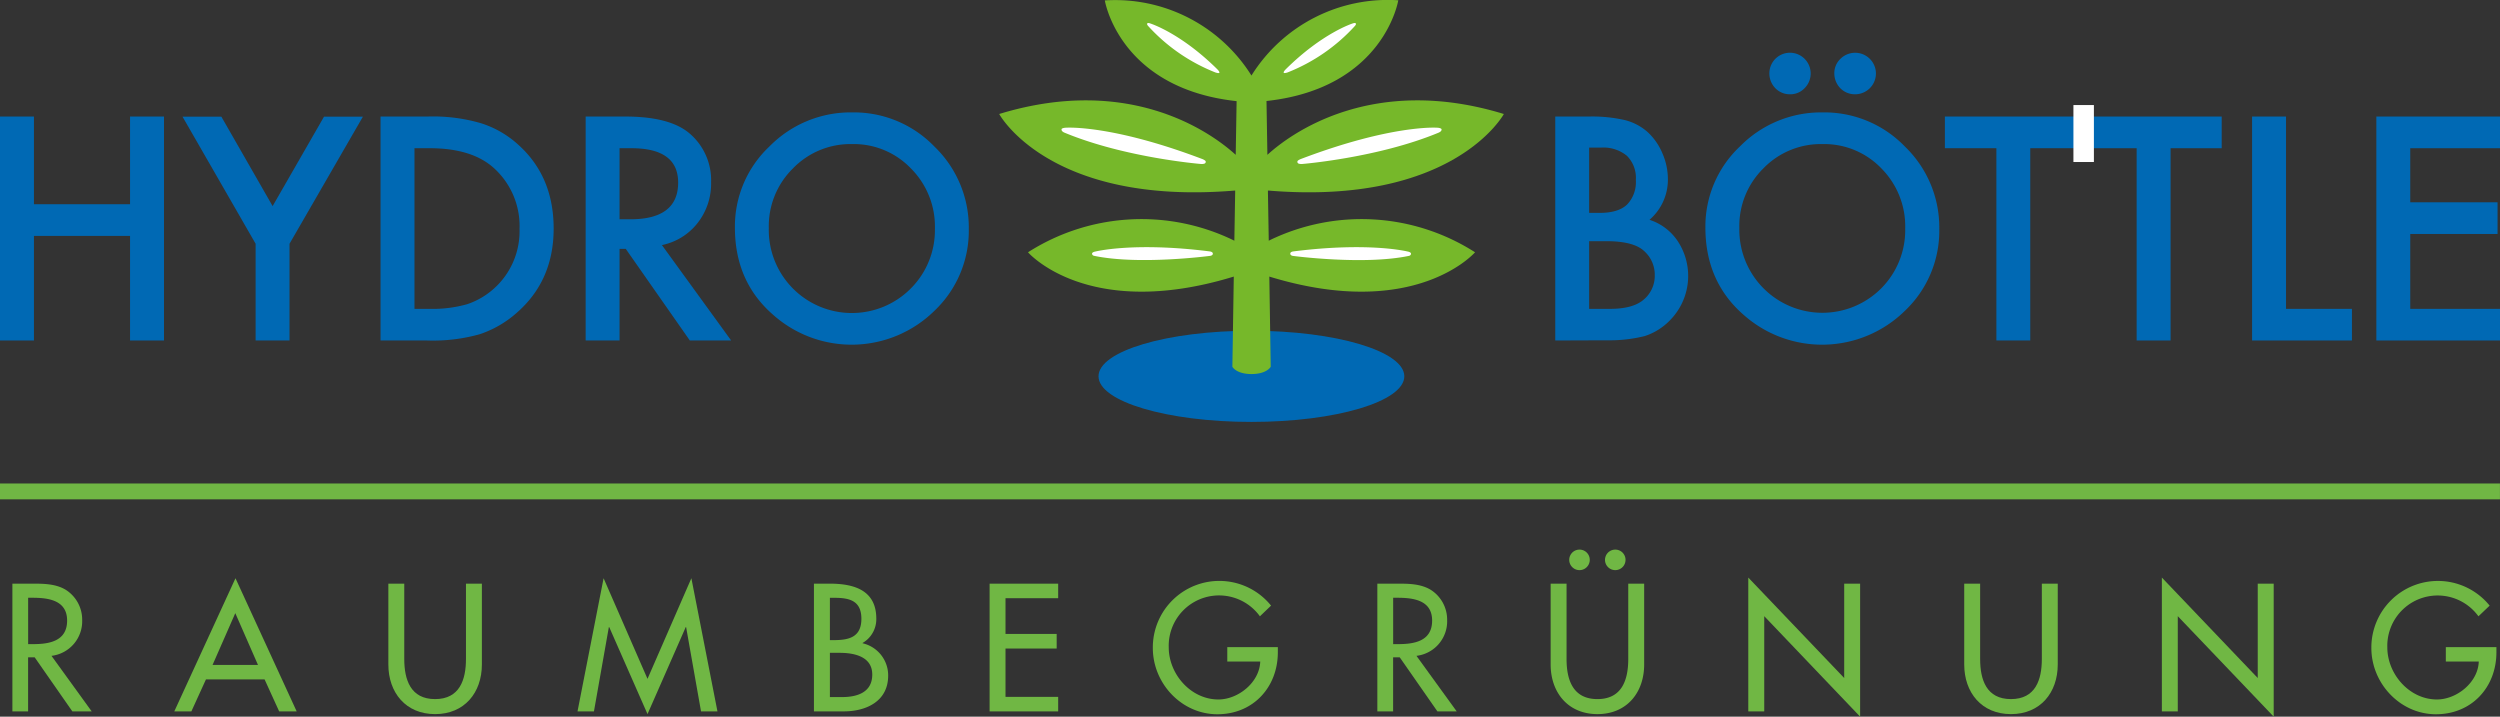 <svg id="Signet" xmlns="http://www.w3.org/2000/svg" viewBox="0 0 531.15 152.26"><rect x="0" y="0" width="531.15" height="152.26" fill="#333333" stroke="none"/><defs><style>.cls-1{fill:#76b82a;}.cls-2{fill:#0069b4;}.cls-3{fill:#fff;}.cls-4{fill:#70b744;}</style></defs><path class="cls-1" d="M280.81,22.51" transform="translate(-8.37 -6.51)"/><path class="cls-2" d="M306.73,86.46c0,5.35-14.54,9.69-32.48,9.69s-32.49-4.34-32.49-9.69,14.55-9.68,32.49-9.68S306.73,81.12,306.73,86.46Z" transform="translate(-8.37 -6.51)"/><path class="cls-1" d="M274.27,22.53l.05-.08A34.14,34.14,0,0,1,305.45,6.57s-3,18.68-28,21.4l.19,11.43.17-.15c4.71-4.24,22-17.12,50.07-8.52,0,0-10.57,19.53-50,16.27h-.13l.18,10.65.44-.22a44.74,44.74,0,0,1,43.39,2.68s-12.59,14.55-43.32,5.28l-.39-.12.3,19.16s-.78,1.52-4,1.55h-.08c-3.28,0-4.07-1.55-4.07-1.55l.3-19.16-.39.12c-30.74,9.27-43.33-5.28-43.33-5.28a44.76,44.76,0,0,1,43.4-2.68l.44.22L270.8,47h-.14c-39.44,3.26-50-16.27-50-16.27,28.1-8.6,45.36,4.28,50.08,8.52l.17.15L271.1,28c-25-2.72-28-21.4-28-21.4a34.17,34.17,0,0,1,31.18,16" transform="translate(-8.37 -6.51)"/><path class="cls-3" d="M252.24,11.41a1.12,1.12,0,0,1,.25,0,2.24,2.24,0,0,1,.26.08s6.44,2,14.27,9.76c0,0,1.2,1.18-.41.66a38.42,38.42,0,0,1-14.3-9.87,1.11,1.11,0,0,1-.21-.32S252,11.48,252.24,11.41Z" transform="translate(-8.37 -6.51)"/><path class="cls-3" d="M234.31,33.71a2.78,2.78,0,0,1,.58-.07s9.59-.68,28.9,6.65a2.44,2.44,0,0,1,.57.3.52.52,0,0,1,.16.17.37.37,0,0,1,0,.24s0,.17-.27.28a2,2,0,0,1-.83.06s-16-1.31-28.83-6.62a1.64,1.64,0,0,1-.27-.13,1.05,1.05,0,0,1-.3-.24.47.47,0,0,1-.11-.25.2.2,0,0,1,0-.11l0-.07S234,33.79,234.31,33.71Z" transform="translate(-8.37 -6.51)"/><path class="cls-3" d="M240.88,60s8.1-2.15,24.55-.07a1.26,1.26,0,0,1,.45.16.41.41,0,0,1,.17.35s0,.34-.56.43c0,0-15.06,2-24.63,0,0,0-.46-.06-.47-.47C240.39,60.41,240.33,60.17,240.88,60Z" transform="translate(-8.37 -6.51)"/><path class="cls-3" d="M296.3,11.41a.78.78,0,0,0-.25,0,1.8,1.8,0,0,0-.26.07s-6.43,2-14.26,9.76c0,0-1.21,1.18.4.66a38.42,38.42,0,0,0,14.3-9.87,1.17,1.17,0,0,0,.21-.32S296.53,11.48,296.3,11.41Z" transform="translate(-8.37 -6.51)"/><path class="cls-3" d="M314.22,33.71a2.61,2.61,0,0,0-.58-.07s-9.59-.68-28.89,6.65a2.65,2.65,0,0,0-.57.3.49.49,0,0,0-.15.17.37.37,0,0,0,0,.24s0,.17.27.28a2.09,2.09,0,0,0,.84.06s16-1.31,28.82-6.62a1.78,1.78,0,0,0,.26-.13,1,1,0,0,0,.31-.24.58.58,0,0,0,.11-.24V34l0-.07S314.53,33.79,314.22,33.71Z" transform="translate(-8.37 -6.51)"/><path class="cls-3" d="M307.66,60s-8.11-2.15-24.55-.07a1.26,1.26,0,0,0-.45.16.41.41,0,0,0-.16.35s0,.34.56.44c0,0,15.05,2,24.62,0,0,0,.46-.06.47-.47C308.15,60.41,308.2,60.17,307.66,60Z" transform="translate(-8.37 -6.51)"/><path class="cls-2" d="M15.58,49.9H36V31.27h7.21V78.85H36V56.63H15.58V78.85H8.37V31.27h7.21Z" transform="translate(-8.37 -6.51)"/><path class="cls-2" d="M62.68,58.3l-15.53-27H55.4l10.89,19,10.92-19h8.26l-15.59,27V78.85h-7.2Z" transform="translate(-8.37 -6.51)"/><path class="cls-2" d="M89.22,78.85V31.27h10a36.23,36.23,0,0,1,11.34,1.42,21.27,21.27,0,0,1,8.09,4.72Q126,44.13,126,55.07t-7.67,17.74a22.56,22.56,0,0,1-8.07,4.72,36.87,36.87,0,0,1-11.18,1.32Zm7.21-6.72h3.23a26.85,26.85,0,0,0,8-1,16.37,16.37,0,0,0,11.09-16,16.58,16.58,0,0,0-5.24-12.72Q108.84,38,99.66,38H96.43Z" transform="translate(-8.37 -6.51)"/><path class="cls-2" d="M149,58.58l14.71,20.27h-8.78L141.32,59.39H140V78.85h-7.2V31.27h8.41q9.42,0,13.62,3.55a13.05,13.05,0,0,1,4.62,10.42,13.54,13.54,0,0,1-2.9,8.69A12.89,12.89,0,0,1,149,58.58ZM140,53.1h2.28q10.17,0,10.17-7.8,0-7.29-9.9-7.3H140Z" transform="translate(-8.37 -6.51)"/><path class="cls-2" d="M164.51,54.87a23.33,23.33,0,0,1,7.36-17.27,24.18,24.18,0,0,1,17.61-7.21,23.77,23.77,0,0,1,17.43,7.27,23.84,23.84,0,0,1,7.29,17.49,23.42,23.42,0,0,1-7.32,17.41,25.09,25.09,0,0,1-34.3.79Q164.51,66.3,164.51,54.87Zm7.2.07a17.65,17.65,0,0,0,30.14,12.89A17.53,17.53,0,0,0,207,55.07a17.46,17.46,0,0,0-5.09-12.77,16.82,16.82,0,0,0-12.52-5.18,17,17,0,0,0-12.56,5.18A17.19,17.19,0,0,0,171.71,54.94Z" transform="translate(-8.37 -6.51)"/><path class="cls-2" d="M338.8,78.85V31.27h7.14a31.22,31.22,0,0,1,7.59.74,11.47,11.47,0,0,1,4.83,2.5A12.84,12.84,0,0,1,361.53,39a13.74,13.74,0,0,1,1.2,5.55,11.23,11.23,0,0,1-3.91,8.66,11.44,11.44,0,0,1,6,4.53,13.42,13.42,0,0,1-1.71,16.88,13,13,0,0,1-5.33,3.3,31.15,31.15,0,0,1-8.09.89ZM346,51.74h2.23c2.66,0,4.61-.6,5.84-1.78a6.89,6.89,0,0,0,1.85-5.23,6.6,6.6,0,0,0-1.9-5.12,7.87,7.87,0,0,0-5.51-1.74H346Zm0,20.39h4.42c3.23,0,5.61-.64,7.12-1.92A6.6,6.6,0,0,0,359.94,65a6.73,6.73,0,0,0-2.3-5.19q-2.24-2.06-8-2.06H346Z" transform="translate(-8.37 -6.51)"/><path class="cls-2" d="M370.7,54.87a23.33,23.33,0,0,1,7.36-17.27,24.18,24.18,0,0,1,17.61-7.21,23.77,23.77,0,0,1,17.43,7.27,23.84,23.84,0,0,1,7.29,17.49,23.42,23.42,0,0,1-7.32,17.41,25.1,25.1,0,0,1-34.31.79Q370.71,66.3,370.7,54.87Zm7.21.07A17.65,17.65,0,0,0,408,67.83a17.53,17.53,0,0,0,5.15-12.76A17.46,17.46,0,0,0,408.1,42.3a16.82,16.82,0,0,0-12.52-5.18A17,17,0,0,0,383,42.3,17.18,17.18,0,0,0,377.91,54.94Zm6.38-32.89A4.38,4.38,0,0,1,391.77,19a4.41,4.41,0,0,1,0,6.25,4.15,4.15,0,0,1-3.08,1.29,4.26,4.26,0,0,1-3.13-1.29A4.47,4.47,0,0,1,384.29,22.05Zm13.8,0A4.19,4.19,0,0,1,399.4,19a4.42,4.42,0,0,1,7.53,3.14,4.42,4.42,0,0,1-4.42,4.4,4.32,4.32,0,0,1-3.15-1.29A4.51,4.51,0,0,1,398.09,22.05Z" transform="translate(-8.37 -6.51)"/><path class="cls-2" d="M439.72,38V78.85h-7.2V38H421.58V31.27h29.05V38Z" transform="translate(-8.37 -6.51)"/><path class="cls-2" d="M469.53,38V78.85h-7.21V38H451.39V31.27h29V38Z" transform="translate(-8.37 -6.51)"/><path class="cls-2" d="M494.06,31.27V72.13h14v6.72H486.85V31.27Z" transform="translate(-8.37 -6.51)"/><path class="cls-2" d="M539.52,38H520.45V49.49H539v6.73H520.45V72.13h19.07v6.72H513.25V31.27h26.27Z" transform="translate(-8.37 -6.51)"/><rect class="cls-3" x="440.52" y="22.32" width="4.35" height="12.1"/><path class="cls-4" d="M27.85,157.65H23.74l-8-11.48h-1.4v11.48H11V130.51h4.1c2.41,0,5,0,7.16,1.26a7.51,7.51,0,0,1,3.57,6.48,7.4,7.4,0,0,1-6.52,7.6Zm-13.5-14.29h1.08c3.45,0,7.2-.65,7.2-5s-4-4.85-7.38-4.85h-.9Z" transform="translate(-8.37 -6.51)"/><path class="cls-4" d="M52.13,150.85l-3.1,6.8H45.4l13-28.29,13,28.29H67.68l-3.1-6.8Zm6.23-14.07-4.83,11h9.65Z" transform="translate(-8.37 -6.51)"/><path class="cls-4" d="M94.26,130.51v16c0,4.43,1.34,8.53,6.55,8.53s6.56-4.1,6.56-8.53v-16h3.38v17.17c0,6-3.71,10.55-9.94,10.55s-9.93-4.57-9.93-10.55V130.51Z" transform="translate(-8.37 -6.51)"/><path class="cls-4" d="M137.8,139.73h-.07l-3.17,17.92h-3.49l5.54-28.29,9.33,21.38,9.32-21.38,5.54,28.29h-3.49l-3.17-17.92h-.07l-8.13,18.5Z" transform="translate(-8.37 -6.51)"/><path class="cls-4" d="M181.3,130.51h3.32c5.11,0,9.93,1.33,9.93,7.45a5.84,5.84,0,0,1-2.91,5.15v.07a7,7,0,0,1,5.43,6.88c0,5.43-4.64,7.59-9.43,7.59H181.3Zm3.39,12h.86c3.21,0,5.83-.64,5.83-4.53s-2.59-4.46-5.76-4.46h-.93Zm0,12.1h2.59c3.13,0,6.41-.94,6.41-4.79s-3.89-4.61-6.91-4.61h-2.09Z" transform="translate(-8.37 -6.51)"/><path class="cls-4" d="M218.62,130.51h14.57v3.1H222v7.59h10.87v3.1H222v10.26h11.19v3.09H218.62Z" transform="translate(-8.37 -6.51)"/><path class="cls-4" d="M279.86,144v1.08c0,7.45-5.25,13.18-12.85,13.18s-13.71-6.55-13.71-14.08a14.13,14.13,0,0,1,25.12-9l-2.37,2.27a10.7,10.7,0,0,0-19.37,6.59c0,5.68,4.68,11.08,10.55,11.08,4.21,0,8.75-3.63,8.89-8.06h-7V144Z" transform="translate(-8.37 -6.51)"/><path class="cls-4" d="M317.86,157.65h-4.1l-8-11.48h-1.41v11.48H301V130.51h4.1c2.41,0,5,0,7.16,1.26a7.51,7.51,0,0,1,3.57,6.48,7.39,7.39,0,0,1-6.52,7.6Zm-13.5-14.29h1.08c3.46,0,7.2-.65,7.2-5s-4-4.85-7.38-4.85h-.9Z" transform="translate(-8.37 -6.51)"/><path class="cls-4" d="M341.2,130.51v16c0,4.43,1.34,8.53,6.56,8.53s6.55-4.1,6.55-8.53v-16h3.38v17.17c0,6-3.71,10.55-9.93,10.55s-9.94-4.57-9.94-10.55V130.51Zm4.93-5.07a2.18,2.18,0,1,1-2.15-2.16A2.17,2.17,0,0,1,346.13,125.44Zm7.6,0a2.18,2.18,0,1,1-2.16-2.16A2.17,2.17,0,0,1,353.73,125.44Z" transform="translate(-8.37 -6.51)"/><path class="cls-4" d="M379.81,129.22l20.38,21.34V130.51h3.38v28.26L383.2,137.42v20.23h-3.39Z" transform="translate(-8.37 -6.51)"/><path class="cls-4" d="M429.07,130.51v16c0,4.43,1.34,8.53,6.55,8.53s6.56-4.1,6.56-8.53v-16h3.38v17.17c0,6-3.71,10.55-9.94,10.55s-9.93-4.57-9.93-10.55V130.51Z" transform="translate(-8.37 -6.51)"/><path class="cls-4" d="M467.68,129.22l20.37,21.34V130.51h3.39v28.26l-20.38-21.35v20.23h-3.38Z" transform="translate(-8.37 -6.51)"/><path class="cls-4" d="M538.76,144v1.08c0,7.45-5.26,13.18-12.85,13.18s-13.72-6.55-13.72-14.08a14.14,14.14,0,0,1,25.13-9l-2.38,2.27a10.7,10.7,0,0,0-19.36,6.59c0,5.68,4.68,11.08,10.54,11.08,4.21,0,8.75-3.63,8.89-8.06h-7V144Z" transform="translate(-8.37 -6.51)"/><rect class="cls-4" y="102.72" width="531.14" height="3.37"/></svg>